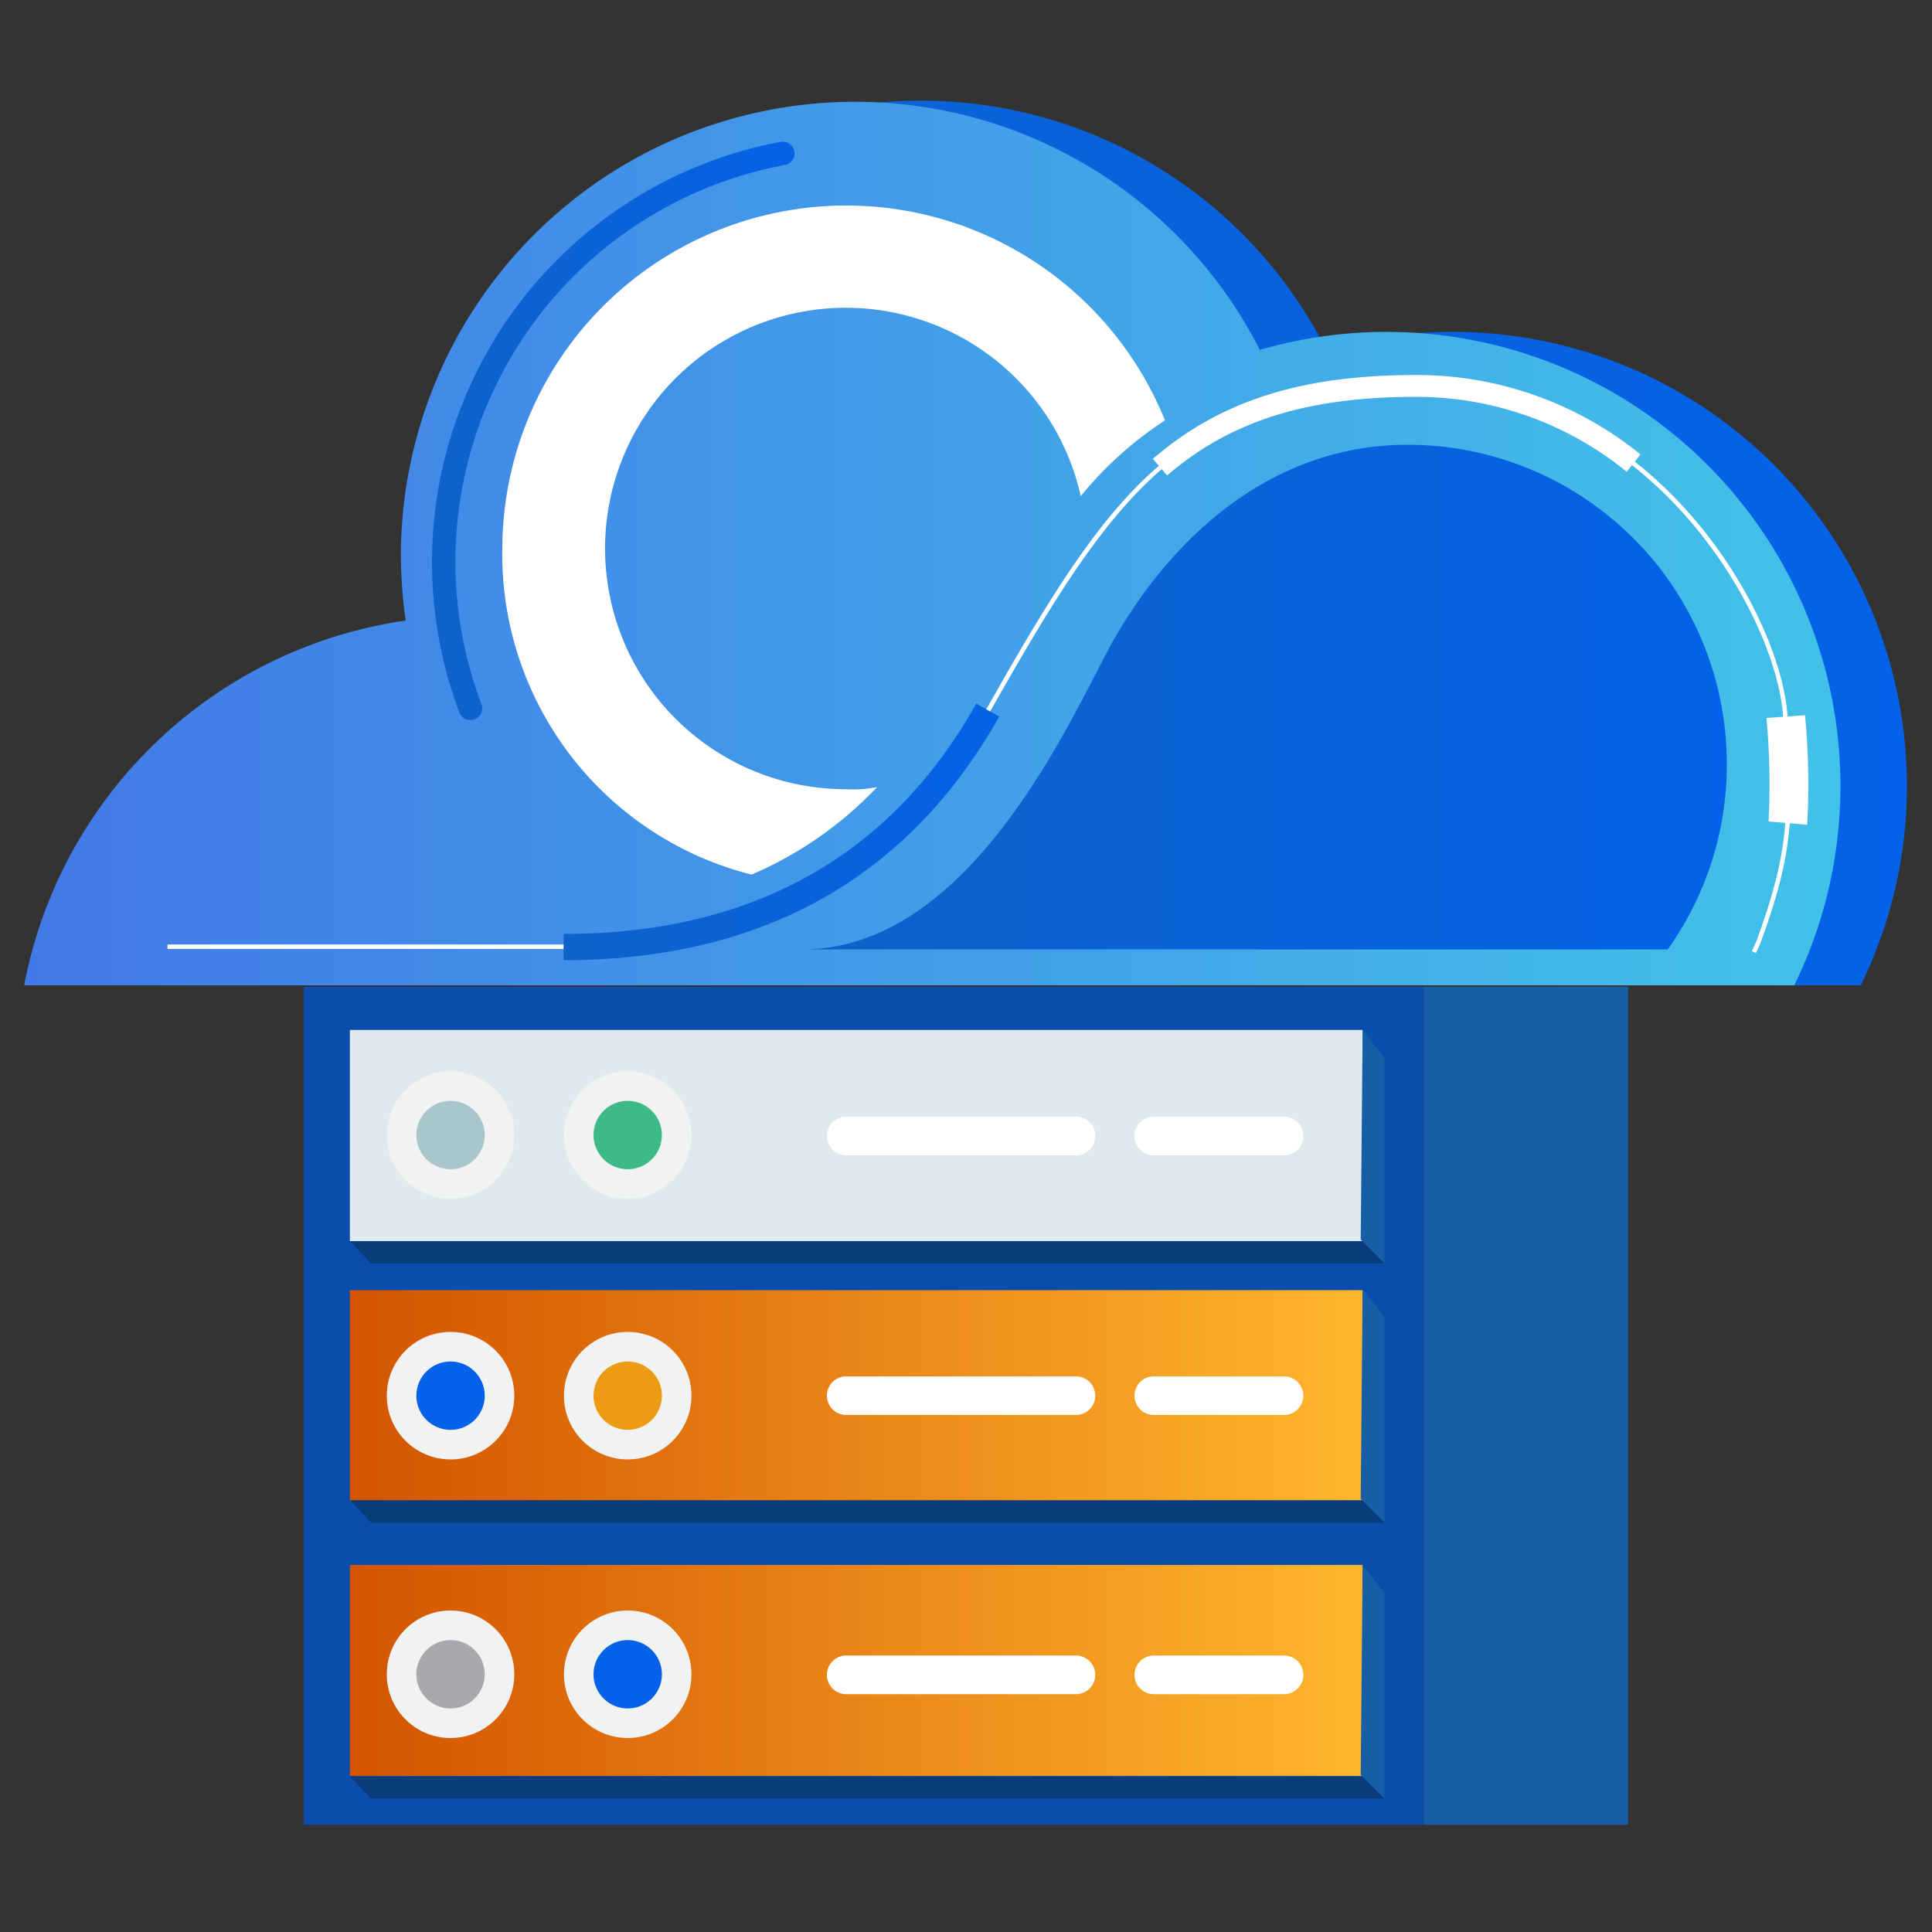 <svg id="Layer_1" data-name="Layer 1" xmlns="http://www.w3.org/2000/svg" xmlns:xlink="http://www.w3.org/1999/xlink" viewBox="0 0 100 100"><rect x="0" y="0" width="100" height="100" fill="#333333" stroke="none"/><defs><style>.cls-1{fill:#0b4dad;}.cls-2{fill:#165ea5;}.cls-3{fill:url(#linear-gradient);}.cls-4{fill:url(#linear-gradient-2);}.cls-5{fill:#dfeaef;}.cls-6{fill:#f1f2f2;}.cls-7{fill:#0562e8;}.cls-8{fill:#ed9a15;}.cls-9{fill:#a7a9ac;}.cls-10{fill:#a8c6cc;}.cls-11{fill:#3dba85;}.cls-12{fill:#fff;}.cls-13{fill:#093c7a;}.cls-14{fill:url(#linear-gradient-3);}.cls-15{fill:url(#linear-gradient-4);}.cls-16{fill:url(#linear-gradient-5);}.cls-17{fill:none;stroke:#fff;stroke-miterlimit:10;stroke-width:0.23px;}.cls-18{fill:url(#linear-gradient-6);}.cls-19{fill:url(#linear-gradient-7);}</style><linearGradient id="linear-gradient" x1="321.38" y1="-2041.37" x2="373.8" y2="-2041.37" gradientTransform="matrix(1, 0, 0, -1, -303.27, -1969.13)" gradientUnits="userSpaceOnUse"><stop offset="0" stop-color="#d35400"/><stop offset="1" stop-color="#ffb62d"/></linearGradient><linearGradient id="linear-gradient-2" x1="321.38" y1="-2055.59" x2="373.8" y2="-2055.59" xlink:href="#linear-gradient"/><linearGradient id="linear-gradient-3" x1="4.7" y1="28.1" x2="98.7" y2="28.1" gradientUnits="userSpaceOnUse"><stop offset="0" stop-color="#0e63c9"/><stop offset="1" stop-color="#0562e8"/></linearGradient><linearGradient id="linear-gradient-4" x1="1.25" y1="28.1" x2="95.26" y2="28.1" gradientUnits="userSpaceOnUse"><stop offset="0" stop-color="#4279e8"/><stop offset="1" stop-color="#42c2e8"/></linearGradient><linearGradient id="linear-gradient-5" x1="22.36" y1="22.3" x2="41.13" y2="22.3" xlink:href="#linear-gradient-3"/><linearGradient id="linear-gradient-6" x1="29.17" y1="43.06" x2="51.72" y2="43.06" xlink:href="#linear-gradient-3"/><linearGradient id="linear-gradient-7" x1="41.52" y1="36.1" x2="89.38" y2="36.1" xlink:href="#linear-gradient-3"/></defs><rect class="cls-1" x="15.73" y="51.08" width="57.97" height="43.37"/><rect class="cls-2" x="73.7" y="51.08" width="10.57" height="43.37"/><rect class="cls-3" x="18.11" y="66.78" width="52.42" height="10.93"/><rect class="cls-4" x="18.11" y="81" width="52.42" height="10.93"/><rect class="cls-5" x="18.11" y="53.31" width="52.42" height="10.93"/><circle class="cls-6" cx="23.32" cy="72.24" r="3.3"/><circle class="cls-6" cx="32.49" cy="72.24" r="3.3"/><circle class="cls-6" cx="23.32" cy="86.66" r="3.3"/><circle class="cls-6" cx="32.49" cy="86.66" r="3.3"/><circle class="cls-6" cx="23.32" cy="58.75" r="3.3"/><circle class="cls-6" cx="32.49" cy="58.75" r="3.3"/><circle class="cls-7" cx="23.32" cy="72.24" r="1.77"/><circle class="cls-8" cx="32.49" cy="72.24" r="1.77"/><circle class="cls-9" cx="23.32" cy="86.66" r="1.77"/><circle class="cls-10" cx="23.32" cy="58.75" r="1.77"/><circle class="cls-7" cx="32.49" cy="86.66" r="1.77"/><circle class="cls-11" cx="32.49" cy="58.75" r="1.77"/><path class="cls-12" d="M43.8,71.24H55.69a1,1,0,0,1,1,1h0a1,1,0,0,1-1,1H43.8a1,1,0,0,1-1-1h0a1,1,0,0,1,1-1h0Z"/><path class="cls-12" d="M43.8,85.69H55.69a1,1,0,0,1,1,1h0a1,1,0,0,1-1,1H43.8a1,1,0,0,1-1-1h0A1,1,0,0,1,43.8,85.69Z"/><path class="cls-12" d="M59.72,85.69h6.74a1,1,0,0,1,1,1h0a1,1,0,0,1-1,1H59.72a1,1,0,0,1-1-1h0A1,1,0,0,1,59.72,85.69Z"/><path class="cls-12" d="M59.72,71.24h6.74a1,1,0,0,1,1,1h0a1,1,0,0,1-1,1H59.72a1,1,0,0,1-1-1h0A1,1,0,0,1,59.72,71.24Z"/><path class="cls-12" d="M59.72,57.8h6.74a1,1,0,0,1,1,1h0a1,1,0,0,1-1,1H59.72a1,1,0,0,1-1-1h0A1,1,0,0,1,59.72,57.8Z"/><path class="cls-12" d="M43.8,57.8H55.69a1,1,0,0,1,1,1h0a1,1,0,0,1-1,1H43.8a1,1,0,0,1-1-1h0a1,1,0,0,1,1-1Z"/><polygon class="cls-13" points="18.11 64.24 19.2 65.39 71.66 65.39 70.53 64.24 18.11 64.24"/><polygon class="cls-2" points="70.53 53.31 71.66 54.77 71.66 65.39 70.43 64.16 70.53 53.31"/><polygon class="cls-13" points="18.11 77.65 19.2 78.81 71.66 78.81 70.53 77.65 18.11 77.65"/><polygon class="cls-2" points="70.53 66.72 71.66 68.18 71.66 78.81 70.43 77.58 70.53 66.72"/><polygon class="cls-13" points="18.11 91.94 19.2 93.09 71.66 93.09 70.53 91.94 18.11 91.94"/><polygon class="cls-2" points="70.53 81 71.66 82.46 71.66 93.09 70.43 91.86 70.53 81"/><path class="cls-14" d="M98.7,40.68A23.38,23.38,0,0,1,96.31,51H4.7A23.5,23.5,0,0,1,24.41,32.12a24.15,24.15,0,0,1-.25-3.42A23.51,23.51,0,0,1,68.65,18.11,23.5,23.5,0,0,1,98.7,40.68Z"/><path class="cls-15" d="M95.26,40.68A23.38,23.38,0,0,1,92.87,51H1.25A23.52,23.52,0,0,1,21,32.12a24.15,24.15,0,0,1-.25-3.42A23.51,23.51,0,0,1,65.21,18.11,23.5,23.5,0,0,1,95.26,40.68Z"/><path class="cls-16" d="M41.1,7.78h0a.61.61,0,0,0-.69-.44A22.13,22.13,0,0,0,23.78,36.89a.6.6,0,0,0,.68.37h0a.61.61,0,0,0,.46-.81A20.88,20.88,0,0,1,40.63,8.54.6.6,0,0,0,41.1,7.78Z"/><path class="cls-17" d="M8.67,49h20.5c5.4,0,15.67-1.1,22-12.27S61.22,20,73.29,20,92.06,31.71,92.41,37.09C92.73,42,92.77,44,91,48.81l-.22.47"/><path class="cls-12" d="M93.54,42.69l-2-.17a37,37,0,0,0-.11-5.36l2-.14A38.27,38.27,0,0,1,93.54,42.69Z"/><path class="cls-12" d="M60.41,24.61l-.74-.86c3.48-3,7.68-4.34,13.62-4.34a18.38,18.38,0,0,1,11.62,4.11l-.71.9a17.24,17.24,0,0,0-10.91-3.88C67.64,20.54,63.67,21.8,60.41,24.61Z"/><path class="cls-18" d="M29.17,49.7V48.34c9.72,0,16.91-4,21.36-11.92l1.19.67C47,45.46,39.42,49.7,29.17,49.7Z"/><path class="cls-19" d="M89.38,39.57a16.46,16.46,0,0,1-3.06,9.57H41.52c9,0,14.18-12.64,16.18-16.12,3.19-5.53,8.37-10,15.16-10A16.52,16.52,0,0,1,89.38,39.57Z"/><path class="cls-12" d="M60.3,21.76a18.86,18.86,0,0,0-4.36,3.92A12.46,12.46,0,1,0,43.78,40.85a6.7,6.7,0,0,0,1.62-.11,19.59,19.59,0,0,1-6.5,4.53A17.1,17.1,0,0,1,26,28.39,17.8,17.8,0,0,1,60.3,21.76Z"/></svg>